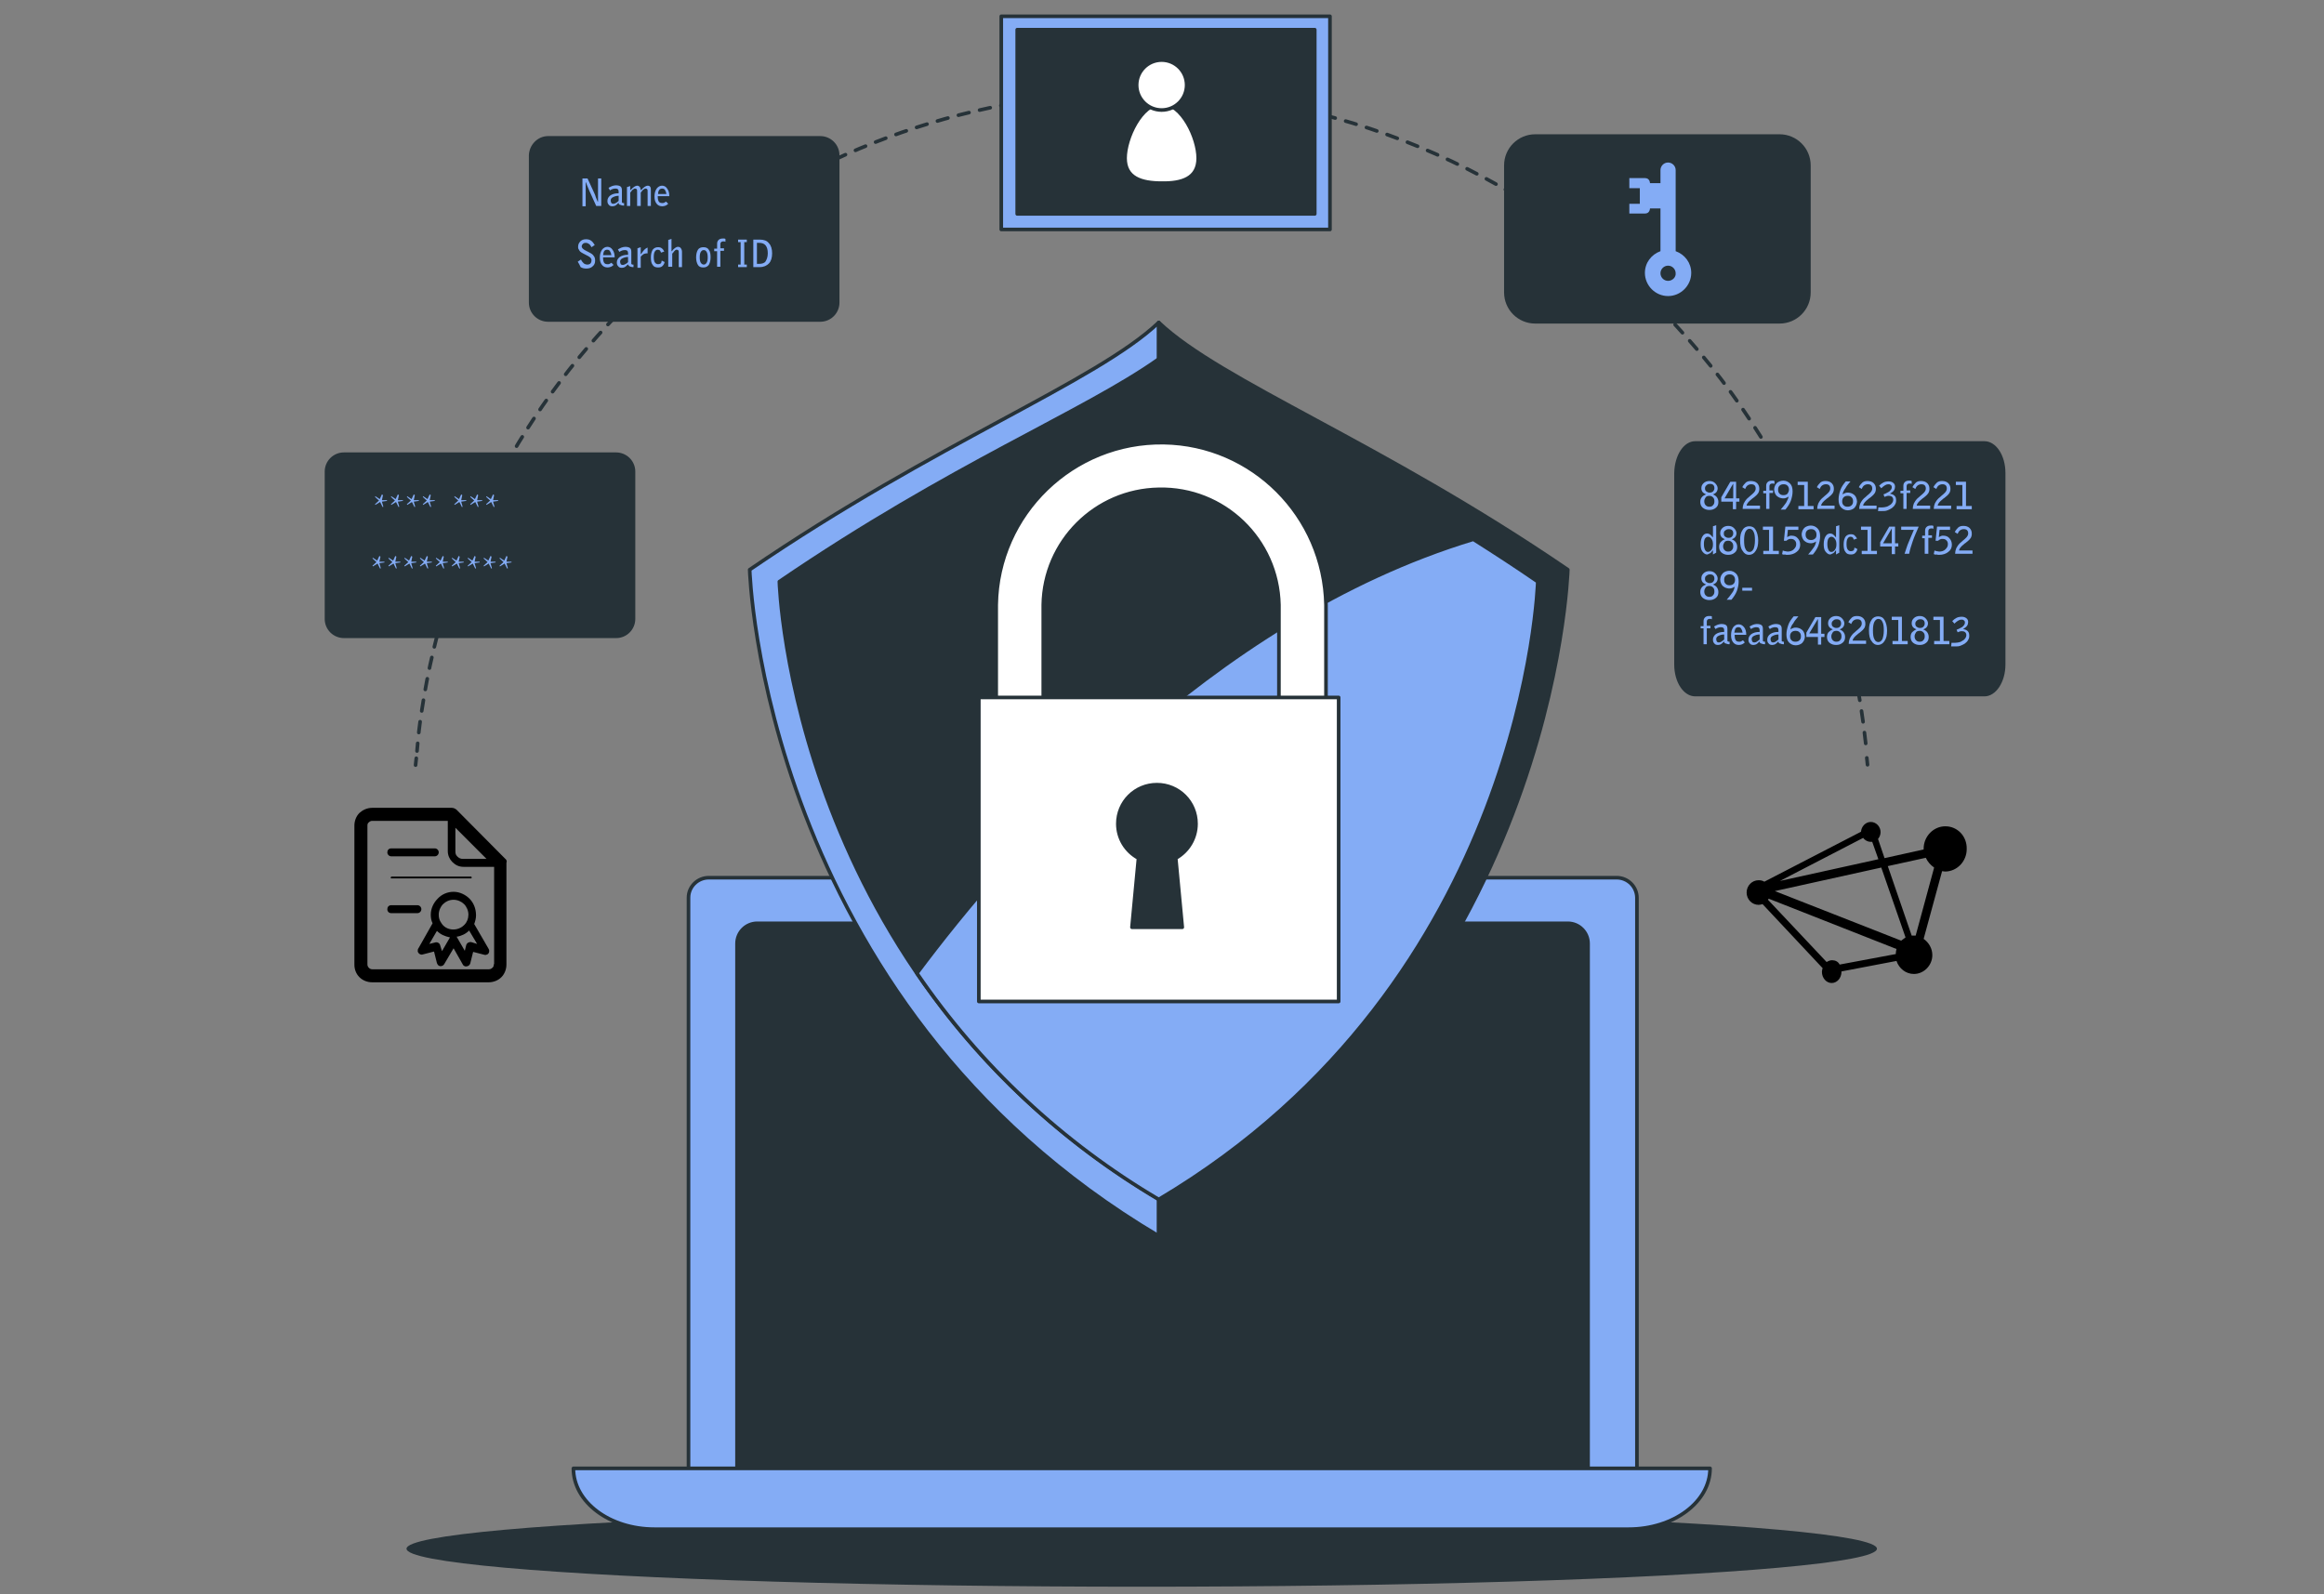 <?xml version="1.0" encoding="utf-8"?>
<!-- Generator: Adobe Illustrator 21.0.0, SVG Export Plug-In . SVG Version: 6.00 Build 0)  -->
<svg version="1.1" id="图层_1" xmlns="http://www.w3.org/2000/svg" xmlns:xlink="http://www.w3.org/1999/xlink" x="0px" y="0px"
	 viewBox="0 0 642 440.5" style="enable-background:new 0 0 642 440.5;" xml:space="preserve">
<rect x="0" y="0" width="642" height="440.5" fill="#808080" stroke="none"/>
<style type="text/css">
	.st0{fill:#263238;}
	.st1{fill:#84ACF5;stroke:#263238;stroke-linecap:round;stroke-linejoin:round;}
	.st2{fill:#263238;stroke:#263238;stroke-linecap:round;stroke-linejoin:round;}
	.st3{fill:#FFFFFF;stroke:#263238;stroke-linecap:round;stroke-linejoin:round;}
	.st4{fill:none;stroke:#263238;stroke-linecap:round;stroke-linejoin:round;}
	.st5{fill:none;stroke:#263238;stroke-linecap:round;stroke-linejoin:round;stroke-dasharray:3.008,3.008;}
	.st6{fill:#263238;stroke:#263238;stroke-width:2;stroke-linecap:round;stroke-linejoin:round;}
	.st7{fill:#84ACF5;}
</style>
<g id="freepik--Shadow--inject-192">
	<ellipse class="st0" cx="315.4" cy="427.9" rx="203.1" ry="10.5"/>
</g>
<g id="freepik--Device--inject-192">
	<path class="st1" d="M195.8,242.5h250.8c3.1,0,5.6,2.5,5.6,5.6c0,0,0,0,0,0v161l0,0h-262l0,0V248
		C190.2,245,192.7,242.5,195.8,242.5C195.8,242.5,195.8,242.5,195.8,242.5z"/>
	<path class="st2" d="M209.2,255.1h223.9c3.1,0,5.6,2.5,5.6,5.6c0,0,0,0,0,0v150.6l0,0H203.6l0,0V260.7
		C203.6,257.6,206.1,255.1,209.2,255.1C209.2,255.1,209.2,255.1,209.2,255.1z"/>
	<path class="st1" d="M449.9,422.5H180.8c-12.4,0-22.4-7.5-22.4-16.8h314C472.4,415,462.3,422.5,449.9,422.5z"/>
</g>
<g id="freepik--Shield--inject-192">
	<path class="st1" d="M320.1,89.1c-17.3,16.4-61.5,33.1-113,68.3c0,0,3.2,119,113,184.1V89.1z"/>
	<path class="st2" d="M320.1,89.1c17.3,16.4,61.5,33.1,113,68.3c0,0-3.2,119-113,184.1V89.1z"/>
	<path class="st2" d="M320.1,99.2c-20.9,14.8-57,28.9-104.8,61.5c0,0,3,110.3,104.8,170.6C421.8,271,424.8,160.7,424.8,160.7
		C377.1,128.1,341.1,114,320.1,99.2z"/>
	<path class="st1" d="M407,149c-72.9,22.1-128.5,86.1-153.7,119.9c17.4,25.5,40.2,46.8,66.8,62.5C421.8,271,424.8,160.7,424.8,160.7
		C418.7,156.5,412.7,152.6,407,149z"/>
	<path class="st3" d="M359.8,210.4h-78.1c-3.6,0-6.5-2.9-6.5-6.5v-36.8c0.4-25.1,21.2-45.2,46.3-44.8c24.5,0.4,44.3,20.2,44.8,44.8
		v36.8C366.2,207.5,363.3,210.4,359.8,210.4z M288.2,197.4h65.1v-30.3c-0.4-18-15.2-32.3-33.2-31.9c-17.5,0.3-31.6,14.4-31.9,31.9
		V197.4z"/>
	<rect x="270.4" y="192.7" class="st3" width="99.4" height="84"/>
	<path class="st2" d="M330.4,227.6c0-6-4.8-10.8-10.8-10.8c-6,0-10.8,4.8-10.8,10.8c0,4,2.2,7.6,5.7,9.5l-1.8,19.1h13.9l-1.8-19.1
		C328.2,235.2,330.4,231.6,330.4,227.6z"/>
</g>
<path class="st4" d="M515.9,211.3l-0.2-1.9"/>
<path class="st5" d="M515.4,205.4C503.7,95,404.7,14.9,294.2,26.5c-91,9.6-164.1,79.5-177.7,169.9c-0.6,3.7-1,7.4-1.3,11.1"/>
<path class="st4" d="M115,209.5l-0.2,1.9"/>
<path class="st2" d="M151.4,38.1h75.2c2.6,0,4.8,2.1,4.8,4.8v40.7c0,2.6-2.1,4.8-4.8,4.8h-75.2c-2.6,0-4.8-2.1-4.8-4.8V42.9
	C146.7,40.3,148.8,38.1,151.4,38.1z"/>
<path class="st2" d="M95,125.5h75.2c2.6,0,4.8,2.1,4.8,4.8v40.7c0,2.6-2.1,4.8-4.8,4.8H95c-2.6,0-4.8-2.1-4.8-4.8v-40.7
	C90.2,127.6,92.4,125.5,95,125.5z"/>
<rect x="276.6" y="4.5" class="st1" width="90.8" height="58.9"/>
<rect x="281" y="8.2" class="st2" width="82.2" height="50.9"/>
<path class="st3" d="M331,43.7c0-5.6-4.5-15.1-10.1-15.1s-10.1,9.6-10.1,15.1s4.5,6.9,10.1,6.9C326.5,50.7,331,49.3,331,43.7z"/>
<circle class="st3" cx="320.9" cy="23.5" r="6.9"/>
<path class="st6" d="M424.1,38.1h67.5c4.2,0,7.6,3.4,7.6,7.6v35.1c0,4.2-3.4,7.6-7.6,7.6h-67.5c-4.2,0-7.6-3.4-7.6-7.6V45.7
	C416.5,41.5,419.9,38.1,424.1,38.1z"/>
<path class="st0" d="M468.3,121.9h79.9c3.2,0,5.8,3.9,5.8,8.8v52.9c0,4.8-2.6,8.8-5.8,8.8h-79.9c-3.2,0-5.8-3.9-5.8-8.8v-52.9
	C462.6,125.8,465.1,121.9,468.3,121.9z"/>
<polyline class="st0" points="462.6,156.9 462.6,179.5 475.2,165 "/>
<path d="M116.4,251.2c0-0.6-0.5-1.1-1.1-1.1h-7.2c-0.7,0-1.1,0.5-1.1,1.1c0,0.7,0.5,1.1,1.1,1.1h7.2
	C115.9,252.3,116.4,251.8,116.4,251.2L116.4,251.2z M129.7,248.3L129.7,248.3c-1.1-1.1-2.7-1.9-4.4-1.9s-3.3,0.7-4.4,1.9
	c-1.1,1.1-1.9,2.7-1.9,4.4c0,0.8,0.1,1.6,0.5,2.4l-3.9,6.9c-0.2,0.2-0.2,0.5-0.2,0.9c0.2,0.6,0.8,1,1.4,0.8l3.1-0.8l0.8,3.2
	c0.1,0.2,0.2,0.5,0.5,0.7c0.5,0.3,1.2,0.1,1.5-0.4l2.6-4.4l2.5,4.4c0.1,0.3,0.4,0.5,0.7,0.6c0.6,0.1,1.2-0.2,1.4-0.8l0.8-3.2
	l3.1,0.8c0.3,0.1,0.6,0,0.8-0.1c0.5-0.2,0.7-1,0.4-1.5l-4-6.9c0.3-0.8,0.5-1.6,0.5-2.4C131.5,251,130.8,249.4,129.7,248.3
	L129.7,248.3z M124.3,259L124.3,259l-2.2,3.8l-0.5-1.6c-0.1-0.6-0.8-1-1.4-0.8l0,0l-1.6,0.4l2.1-3.6l0,0
	C121.7,258.2,122.9,258.7,124.3,259L124.3,259L124.3,259L124.3,259L124.3,259z M121.9,255L121.9,255L121.9,255L121.9,255
	c-0.5-0.7-0.7-1.4-0.7-2.3c0-1.1,0.5-2.2,1.2-2.9c0.7-0.7,1.7-1.2,2.9-1.2c1.1,0,2.2,0.5,2.9,1.2c0.7,0.7,1.2,1.8,1.2,2.9
	s-0.4,2.1-1.1,2.8l-0.1,0.1C126.4,257.4,123.2,257.2,121.9,255L121.9,255z M131.8,260.8L131.8,260.8l-1.6-0.5
	c-0.6-0.1-1.2,0.2-1.4,0.8l-0.4,1.6l-2.2-3.8l-0.1-0.1l0,0l0,0h0.1l0,0c1.3-0.2,2.5-0.8,3.4-1.7l0,0L131.8,260.8L131.8,260.8z
	 M139.5,237.2L139.5,237.2l-13.4-13.5c-0.4-0.3-0.8-0.5-1.3-0.5h-22c-1.4,0-2.6,0.6-3.5,1.4c-0.9,0.9-1.4,2.2-1.4,3.5v38.4
	c0,1.4,0.5,2.6,1.4,3.5l0,0l0,0c0.9,0.9,2.2,1.4,3.5,1.4H135c1.3,0,2.6-0.5,3.5-1.4l0,0l0,0c0.9-0.9,1.4-2.2,1.4-3.5v-28.1
	C140.1,237.9,139.9,237.5,139.5,237.2L139.5,237.2z M125.8,228.7L125.8,228.7l8.6,8.6h-6.6c-0.5,0-1-0.2-1.4-0.6l-0.1-0.1
	c-0.4-0.4-0.5-0.8-0.5-1.4V228.7L125.8,228.7z M136.4,266.5L136.4,266.5c0,0.4-0.1,0.7-0.4,0.9c-0.2,0.2-0.5,0.4-0.9,0.4h-32.3
	c-0.4,0-0.7-0.2-0.9-0.4c-0.2-0.2-0.4-0.5-0.4-0.9l0-38.4c0-0.4,0.1-0.7,0.4-0.9c0.2-0.2,0.5-0.4,0.9-0.4h20.9v8.4
	c0,1.1,0.5,2.2,1.2,2.9l0.1,0.1c0.8,0.8,1.8,1.3,3,1.3h8.5l0,26.9H136.4z M108.1,242.2L108.1,242.2L108.1,242.2L108.1,242.2
	L108.1,242.2L108.1,242.2L108.1,242.2L108.1,242.2L108.1,242.2L108.1,242.2L108.1,242.2L108.1,242.2L108.1,242.2L108.1,242.2
	L108.1,242.2L108.1,242.2L108.1,242.2L108.1,242.2L108.1,242.2L108.1,242.2L108.1,242.2L108.1,242.2L108.1,242.2L108.1,242.2
	L108.1,242.2L108.1,242.2L108.1,242.2L108.1,242.2L108.1,242.2L108.1,242.2L108.1,242.2l-0.1,0.1l0,0l0,0l0,0l0,0l0,0l0,0l0,0l0,0
	l0,0l0,0l0,0l0,0l0,0l0,0v0.1l0,0l0,0l0,0h-0.1l0,0l0,0l0,0l0,0v0.1l0,0l0,0l0,0l0,0l0,0l0,0l0,0l0,0l0,0l0,0l0,0l0,0l0,0l0,0l0,0
	l0,0l0,0l0,0v0.1l0,0l0,0l0,0l0,0l0,0l0,0l0,0l0,0l0,0l0,0l0,0l0,0l0,0l0,0l0,0l0,0l0,0l0,0l0,0l0,0l0,0l0,0h0.1l0,0l0,0l0,0l0,0
	l0,0l0,0l0,0l0,0l0,0l0,0l0,0l0,0l0,0l0,0l0,0l0,0l0,0h0.1l0,0l0,0l0,0l0,0l0,0v0.1l0,0l0,0l0,0l0,0l0,0l0,0l0,0l0,0l0,0l0,0l0,0
	l0,0l0,0l0,0l0,0l0,0l0,0l0,0l0,0l0,0l0,0l0,0h0.1h0.1l0,0h21.6l0,0l0,0l0,0l0,0l0,0l0,0l0,0h0.1l0,0l0,0l0,0l0,0l0,0l0,0h0.1l0,0
	l0,0l0,0l0,0l0,0h0.1l0,0l0,0l0,0l0,0v-0.1l0,0l0,0l0,0l0,0l0,0l0,0l0,0l0,0l0,0l0,0l0,0h0.1l0,0l0,0l0,0l0,0l0,0l0,0l0,0l0,0l0,0
	l0,0l0,0l0,0l0,0l0,0l0,0l0,0l0,0l0,0l0,0l0,0l0,0l0,0l0,0l0,0l0,0l0,0l0,0l0,0l0,0l0,0l0,0l0,0l0,0v-0.1l0,0l0,0l0,0l0,0l0,0l0,0
	l0,0l0,0l0,0l0,0l0,0l0,0l0,0l0,0l0,0l0,0l0,0l0,0v-0.1l0,0l0,0l0,0l0,0l0,0l0,0l0,0l0,0v-0.1l0,0l0,0l0,0l0,0l0,0l0,0l0,0h-0.1l0,0
	l0,0l0,0l0,0l0,0l0,0l0,0l0,0l0,0l0,0v-0.1l0,0l0,0l0,0l0,0l0,0h-0.1l0,0l0,0l0,0l0,0h-0.1l0,0l0,0l0,0l0,0l0,0l0,0h-0.1l0,0l0,0
	l0,0l0,0l0,0l0,0l0,0l0,0H108.1L108.1,242.2L108.1,242.2z M108.1,236.6L108.1,236.6h12c0.6,0,1.1-0.5,1.1-1.1c0-0.6-0.5-1.1-1.1-1.1
	h-12c-0.7,0-1.1,0.5-1.1,1.1C107,236.1,107.5,236.6,108.1,236.6L108.1,236.6z"/>
<path d="M537.4,228.3c-3.3,0-6,2.8-6,6.2v0.2l-10.8,2.4l-1.8-5.3c0.4-0.5,0.7-1.1,0.7-1.9c0-1.5-1.2-2.8-2.7-2.8
	c-1.4,0-2.6,1.2-2.7,2.7l-26.7,13.8c-0.5-0.3-1-0.4-1.6-0.4c-1.8,0-3.3,1.5-3.3,3.4c0,1.9,1.5,3.4,3.3,3.4c0.4,0,0.8-0.1,1.1-0.2
	l16.6,17.7c-0.1,0.3-0.2,0.7-0.2,1c0,1.7,1.2,3.1,2.7,3.1c1.5,0,2.7-1.4,2.7-3.1v-0.1l15.2-2.9c0.7,2.1,2.6,3.6,4.8,3.6
	c2.8,0,5.1-2.4,5.1-5.2c0-1.9-1-3.5-2.4-4.5l5.1-18.7c0.3,0,0.6,0.1,0.8,0.1c3.3,0,6-2.8,6-6.2C543.4,231,540.7,228.3,537.4,228.3
	L537.4,228.3z M525.2,259.9l-34.9-13.7l29.4-6.5l6.7,19.3C526,259.3,525.6,259.6,525.2,259.9L525.2,259.9z M491.7,243.4l23-11.9
	c0.5,0.7,1.3,1.1,2.1,1.1c0.1,0,0.3,0,0.4,0l1.7,4.8C518.9,237.4,491.7,243.4,491.7,243.4z M506.1,265.3c-0.5,0-1,0.2-1.5,0.5
	l-16.2-17.2c0.1-0.1,0.1-0.2,0.2-0.3l35.3,13.9c-0.1,0.5-0.2,0.9-0.2,1.4l-15.5,2.9C507.8,265.7,507,265.3,506.1,265.3L506.1,265.3z
	 M529.2,258.5c-0.1,0-0.3,0-0.4,0c-0.2,0-0.4,0-0.7,0l-6.6-19.2L532,237c0.5,1.1,1.3,2,2.3,2.7L529.2,258.5L529.2,258.5z"/>
<path class="st7" d="M450.1,56.2v2.8h4.3c1.4,0,1.4-1.4,1.4-1.4h2.9v11.8c-2.5,0.9-4.3,3.2-4.3,6c0,3.5,2.9,6.4,6.4,6.4
	c3.5,0,6.4-2.9,6.4-6.4c0-2.8-1.8-5.1-4.3-6V47c0-1.2-1-2.1-2.1-2.1c-1.2,0-2.1,1-2.1,2.1v3.6h-2.9c0,0,0-1.4-1.4-1.4h-4.3V52h2.9
	v4.3H450.1z M460.8,77.6c-1.2,0-2.1-1-2.1-2.1c0-1.2,1-2.1,2.1-2.1c1.2,0,2.1,1,2.1,2.1C463,76.6,462,77.6,460.8,77.6"/>
<g>
	<path class="st7" d="M471.3,136.6c-0.4-0.2-0.8-0.4-1-0.7c-0.2-0.3-0.3-0.6-0.3-1c0-0.6,0.2-1,0.6-1.4c0.4-0.4,1-0.6,1.6-0.6
		c0.7,0,1.2,0.2,1.6,0.6c0.4,0.4,0.7,0.9,0.7,1.4c0,0.4-0.1,0.7-0.3,1c-0.2,0.3-0.5,0.5-1,0.7c0.5,0.2,0.9,0.5,1.1,0.8
		c0.2,0.3,0.4,0.7,0.4,1.3c0,0.7-0.2,1.2-0.7,1.6c-0.5,0.4-1,0.6-1.8,0.6c-0.7,0-1.3-0.2-1.8-0.6s-0.7-1-0.7-1.6
		c0-0.5,0.1-0.9,0.4-1.3C470.4,137,470.8,136.8,471.3,136.6z M470.8,138.5c0,0.4,0.1,0.8,0.4,1.1c0.3,0.3,0.6,0.4,1,0.4
		c0.4,0,0.8-0.1,1-0.4c0.3-0.3,0.4-0.6,0.4-1.1c0-0.5-0.1-0.8-0.4-1.1c-0.3-0.3-0.6-0.4-1-0.4c-0.4,0-0.8,0.1-1,0.4
		S470.8,138,470.8,138.5z M471,134.9c0,0.4,0.1,0.7,0.4,0.9s0.5,0.3,0.9,0.3c0.4,0,0.7-0.1,0.9-0.3c0.2-0.2,0.4-0.5,0.4-0.9
		c0-0.4-0.1-0.7-0.3-0.9c-0.2-0.2-0.5-0.3-0.9-0.3c-0.4,0-0.7,0.1-0.9,0.3C471.1,134.3,471,134.6,471,134.9z"/>
	<path class="st7" d="M478.7,140.7v-2.1h-3.2v-1.2l2.5-4.3h1.6v4.6h0.9v0.9h-0.9v2.1H478.7z M476.4,137.7h2.4v-4.1L476.4,137.7z"/>
	<path class="st7" d="M481.4,140.7v-0.1c0-0.5,0.1-1,0.3-1.5c0.2-0.4,0.5-0.9,1-1.4c0.1-0.1,0.4-0.3,0.8-0.7c0.4-0.3,0.7-0.6,1-0.9
		c0.2-0.2,0.3-0.4,0.4-0.6c0.1-0.2,0.1-0.4,0.1-0.6c0-0.3-0.1-0.6-0.3-0.8c-0.2-0.2-0.5-0.3-0.9-0.3c-0.4,0-0.7,0.1-1,0.3
		c-0.3,0.2-0.5,0.5-0.7,1l-0.8-0.5c0.3-0.6,0.7-1,1-1.3c0.4-0.3,0.8-0.4,1.4-0.4c0.7,0,1.3,0.2,1.7,0.6c0.4,0.4,0.6,0.9,0.6,1.5
		c0,0.3,0,0.5-0.1,0.8s-0.2,0.5-0.4,0.7c-0.2,0.3-0.6,0.6-1.2,1.1c-0.2,0.1-0.3,0.2-0.4,0.3l0,0c-0.9,0.7-1.4,1.3-1.4,1.8h3.7v0.9
		H481.4z"/>
	<path class="st7" d="M487.9,140.7v-4.4h-0.8v-0.7h0.8v-1.3c0-0.5,0.1-0.8,0.4-1.1c0.3-0.3,0.7-0.4,1.2-0.4c0.1,0,0.3,0,0.4,0
		c0.1,0,0.2,0.1,0.3,0.1v0.8c-0.1,0-0.2-0.1-0.3-0.1s-0.2,0-0.4,0c-0.2,0-0.4,0.1-0.5,0.2s-0.2,0.3-0.2,0.5v1.2h1v0.7h-1v4.4H487.9z
		"/>
	<path class="st7" d="M494.1,137.2c-0.3,0.2-0.5,0.3-0.8,0.4c-0.3,0.1-0.5,0.1-0.8,0.1c-0.3,0-0.6-0.1-0.9-0.2
		c-0.3-0.1-0.5-0.3-0.8-0.5c-0.2-0.2-0.4-0.5-0.5-0.8c-0.1-0.3-0.2-0.6-0.2-1c0-0.3,0.1-0.6,0.2-0.9c0.1-0.3,0.3-0.5,0.5-0.8
		c0.2-0.2,0.5-0.4,0.8-0.5c0.3-0.1,0.6-0.2,1-0.2c0.8,0,1.4,0.3,1.9,0.8c0.5,0.5,0.7,1.2,0.7,2.2c0,0.9-0.2,1.7-0.5,2.6
		c-0.3,0.8-0.9,1.7-1.5,2.4h-1.3c0.6-0.7,1.1-1.3,1.5-1.9C493.7,138.3,494,137.8,494.1,137.2z M494.2,135.3c0-0.4-0.1-0.8-0.4-1.1
		c-0.3-0.3-0.6-0.4-1.1-0.4c-0.4,0-0.8,0.1-1.1,0.4s-0.4,0.6-0.4,1.1c0,0.5,0.1,0.8,0.4,1.1s0.6,0.4,1.1,0.4c0.4,0,0.8-0.1,1.1-0.4
		C494,136.1,494.2,135.7,494.2,135.3z"/>
	<path class="st7" d="M496.8,140.7v-0.9h1.6V134h-1.8v-0.9h2.8v6.7h1.6v0.9H496.8z"/>
	<path class="st7" d="M502,140.7v-0.1c0-0.5,0.1-1,0.3-1.5c0.2-0.4,0.5-0.9,1-1.4c0.1-0.1,0.4-0.3,0.8-0.7c0.4-0.3,0.7-0.6,1-0.9
		c0.2-0.2,0.3-0.4,0.4-0.6c0.1-0.2,0.1-0.4,0.1-0.6c0-0.3-0.1-0.6-0.3-0.8c-0.2-0.2-0.5-0.3-0.9-0.3c-0.4,0-0.7,0.1-1,0.3
		c-0.3,0.2-0.5,0.5-0.7,1l-0.8-0.5c0.3-0.6,0.7-1,1-1.3c0.4-0.3,0.8-0.4,1.4-0.4c0.7,0,1.3,0.2,1.7,0.6c0.4,0.4,0.6,0.9,0.6,1.5
		c0,0.3,0,0.5-0.1,0.8s-0.2,0.5-0.4,0.7c-0.2,0.3-0.6,0.6-1.2,1.1c-0.2,0.1-0.3,0.2-0.4,0.3l0,0c-0.9,0.7-1.4,1.3-1.4,1.8h3.7v0.9
		H502z"/>
	<path class="st7" d="M509,136.6c0.3-0.2,0.5-0.3,0.8-0.4c0.2-0.1,0.5-0.1,0.8-0.1c0.3,0,0.6,0.1,0.9,0.2s0.5,0.3,0.8,0.5
		c0.2,0.2,0.4,0.5,0.5,0.8s0.2,0.6,0.2,1c0,0.3-0.1,0.6-0.2,0.9s-0.3,0.5-0.5,0.8c-0.2,0.2-0.5,0.4-0.8,0.5s-0.6,0.2-1,0.2
		c-0.8,0-1.4-0.3-1.9-0.8c-0.5-0.5-0.7-1.3-0.7-2.2c0-0.9,0.2-1.7,0.5-2.6s0.9-1.7,1.5-2.4h1.3c-0.6,0.7-1.1,1.3-1.4,1.9
		C509.4,135.4,509.1,136,509,136.6z M508.9,138.5c0,0.5,0.1,0.8,0.4,1.1c0.3,0.3,0.6,0.4,1.1,0.4c0.4,0,0.8-0.1,1.1-0.4
		c0.3-0.3,0.4-0.6,0.4-1.1c0-0.5-0.1-0.8-0.4-1.1c-0.3-0.3-0.6-0.4-1.1-0.4c-0.4,0-0.8,0.1-1.1,0.4
		C509.1,137.6,508.9,138,508.9,138.5z"/>
	<path class="st7" d="M513.6,140.7v-0.1c0-0.5,0.1-1,0.3-1.5c0.2-0.4,0.5-0.9,1-1.4c0.1-0.1,0.4-0.3,0.8-0.7c0.4-0.3,0.7-0.6,1-0.9
		c0.2-0.2,0.3-0.4,0.4-0.6c0.1-0.2,0.1-0.4,0.1-0.6c0-0.3-0.1-0.6-0.3-0.8c-0.2-0.2-0.5-0.3-0.9-0.3c-0.4,0-0.7,0.1-1,0.3
		c-0.3,0.2-0.5,0.5-0.7,1l-0.8-0.5c0.3-0.6,0.7-1,1-1.3c0.4-0.3,0.8-0.4,1.4-0.4c0.7,0,1.3,0.2,1.7,0.6c0.4,0.4,0.6,0.9,0.6,1.5
		c0,0.3,0,0.5-0.1,0.8s-0.2,0.5-0.4,0.7c-0.2,0.3-0.6,0.6-1.2,1.1c-0.2,0.1-0.3,0.2-0.4,0.3l0,0c-0.9,0.7-1.4,1.3-1.4,1.8h3.7v0.9
		H513.6z"/>
	<path class="st7" d="M518.9,140.2l1,0c0.5,0,0.9-0.1,1.3-0.2c0.4-0.1,0.7-0.4,1.1-0.6c0.2-0.2,0.4-0.4,0.5-0.6
		c0.1-0.2,0.2-0.4,0.2-0.7c0-0.3-0.1-0.6-0.3-0.8c-0.2-0.2-0.5-0.3-0.8-0.3c-0.1,0-0.3,0-0.4,0c-0.1,0-0.3,0.1-0.4,0.1l-0.5,0.2
		l-0.3-0.7l0.7-0.3c0.6-0.3,1-0.5,1.2-0.8c0.3-0.3,0.4-0.6,0.4-0.9c0-0.3-0.1-0.5-0.3-0.6c-0.2-0.2-0.4-0.2-0.7-0.2
		c-0.3,0-0.6,0.1-0.9,0.3c-0.3,0.2-0.6,0.4-1,0.8l-0.6-0.7c0.4-0.4,0.8-0.7,1.2-0.9c0.4-0.2,0.9-0.3,1.3-0.3c0.6,0,1,0.1,1.4,0.4
		s0.5,0.7,0.5,1.1c0,0.3-0.1,0.7-0.3,1s-0.6,0.6-1.1,0.9c0.6,0.1,1,0.3,1.3,0.6c0.3,0.3,0.4,0.7,0.4,1.3c0,0.4-0.1,0.8-0.3,1.1
		c-0.2,0.4-0.5,0.7-0.9,1c-0.3,0.2-0.7,0.4-1.2,0.6c-0.5,0.2-0.9,0.2-1.4,0.2l-1.2,0L518.9,140.2z"/>
	<path class="st7" d="M525.8,140.7v-4.4h-0.8v-0.7h0.8v-1.3c0-0.5,0.1-0.8,0.4-1.1c0.3-0.3,0.7-0.4,1.2-0.4c0.1,0,0.3,0,0.4,0
		c0.1,0,0.2,0.1,0.3,0.1v0.8c-0.1,0-0.2-0.1-0.3-0.1s-0.2,0-0.4,0c-0.2,0-0.4,0.1-0.5,0.2s-0.2,0.3-0.2,0.5v1.2h1v0.7h-1v4.4H525.8z
		"/>
	<path class="st7" d="M528.4,140.7v-0.1c0-0.5,0.1-1,0.3-1.5c0.2-0.4,0.5-0.9,1-1.4c0.1-0.1,0.4-0.3,0.8-0.7c0.4-0.3,0.7-0.6,1-0.9
		c0.2-0.2,0.3-0.4,0.4-0.6c0.1-0.2,0.1-0.4,0.1-0.6c0-0.3-0.1-0.6-0.3-0.8c-0.2-0.2-0.5-0.3-0.9-0.3c-0.4,0-0.7,0.1-1,0.3
		c-0.3,0.2-0.5,0.5-0.7,1l-0.8-0.5c0.3-0.6,0.7-1,1-1.3c0.4-0.3,0.8-0.4,1.4-0.4c0.7,0,1.3,0.2,1.7,0.6c0.4,0.4,0.6,0.9,0.6,1.5
		c0,0.3,0,0.5-0.1,0.8s-0.2,0.5-0.4,0.7c-0.2,0.3-0.6,0.6-1.2,1.1c-0.2,0.1-0.3,0.2-0.4,0.3l0,0c-0.9,0.7-1.4,1.3-1.4,1.8h3.7v0.9
		H528.4z"/>
	<path class="st7" d="M534.2,140.7v-0.1c0-0.5,0.1-1,0.3-1.5c0.2-0.4,0.5-0.9,1-1.4c0.1-0.1,0.4-0.3,0.8-0.7c0.4-0.3,0.7-0.6,1-0.9
		c0.2-0.2,0.3-0.4,0.4-0.6c0.1-0.2,0.1-0.4,0.1-0.6c0-0.3-0.1-0.6-0.3-0.8c-0.2-0.2-0.5-0.3-0.9-0.3c-0.4,0-0.7,0.1-1,0.3
		c-0.3,0.2-0.5,0.5-0.7,1l-0.8-0.5c0.3-0.6,0.7-1,1-1.3c0.4-0.3,0.8-0.4,1.4-0.4c0.7,0,1.3,0.2,1.7,0.6c0.4,0.4,0.6,0.9,0.6,1.5
		c0,0.3,0,0.5-0.1,0.8s-0.2,0.5-0.4,0.7c-0.2,0.3-0.6,0.6-1.2,1.1c-0.2,0.1-0.3,0.2-0.4,0.3l0,0c-0.9,0.7-1.4,1.3-1.4,1.8h3.7v0.9
		H534.2z"/>
	<path class="st7" d="M540.5,140.7v-0.9h1.6V134h-1.8v-0.9h2.8v6.7h1.6v0.9H540.5z"/>
	<path class="st7" d="M473.2,153.2v-1.1h-0.1c-0.3,0.4-0.5,0.7-0.8,0.8s-0.5,0.3-0.7,0.3c-0.5,0-0.9-0.3-1.3-0.8s-0.5-1.2-0.5-2.1
		c0-0.9,0.2-1.6,0.5-2.1s0.7-0.8,1.3-0.8c0.3,0,0.5,0.1,0.7,0.2s0.5,0.4,0.8,0.8h0.1v-3l0.9-0.3v7.6L473.2,153.2z M471.8,152.5
		c0.4,0,0.7-0.2,1-0.6c0.3-0.4,0.4-0.9,0.4-1.5c0-0.6-0.1-1.1-0.4-1.5c-0.3-0.4-0.6-0.6-1-0.6c-0.3,0-0.6,0.2-0.8,0.5
		s-0.3,0.9-0.3,1.5c0,0.7,0.1,1.2,0.3,1.6C471.2,152.3,471.5,152.5,471.8,152.5z"/>
	<path class="st7" d="M476.5,149c-0.4-0.2-0.8-0.4-1-0.7c-0.2-0.3-0.3-0.6-0.3-1c0-0.6,0.2-1,0.6-1.4c0.4-0.4,1-0.6,1.6-0.6
		c0.7,0,1.2,0.2,1.6,0.6c0.4,0.4,0.7,0.9,0.7,1.4c0,0.4-0.1,0.7-0.3,1c-0.2,0.3-0.5,0.5-1,0.7c0.5,0.2,0.9,0.5,1.1,0.8
		c0.2,0.3,0.4,0.7,0.4,1.3c0,0.7-0.2,1.2-0.7,1.6c-0.5,0.4-1,0.6-1.8,0.6c-0.7,0-1.3-0.2-1.8-0.6s-0.7-1-0.7-1.6
		c0-0.5,0.1-0.9,0.4-1.3C475.6,149.5,475.9,149.2,476.5,149z M476,150.9c0,0.4,0.1,0.8,0.4,1.1c0.3,0.3,0.6,0.4,1,0.4
		c0.4,0,0.8-0.1,1-0.4c0.3-0.3,0.4-0.6,0.4-1.1c0-0.5-0.1-0.8-0.4-1.1c-0.3-0.3-0.6-0.4-1-0.4c-0.4,0-0.8,0.1-1,0.4
		S476,150.5,476,150.9z M476.2,147.4c0,0.4,0.1,0.7,0.4,0.9s0.5,0.3,0.9,0.3c0.4,0,0.7-0.1,0.9-0.3c0.2-0.2,0.4-0.5,0.4-0.9
		c0-0.4-0.1-0.7-0.3-0.9c-0.2-0.2-0.5-0.3-0.9-0.3c-0.4,0-0.7,0.1-0.9,0.3C476.3,146.7,476.2,147,476.2,147.4z"/>
	<path class="st7" d="M480.7,149.3c0-1.3,0.2-2.2,0.7-2.9c0.4-0.7,1.1-1,1.8-1c0.8,0,1.4,0.3,1.8,1c0.4,0.7,0.7,1.7,0.7,2.9
		c0,1.3-0.2,2.2-0.7,2.9c-0.4,0.7-1.1,1.1-1.8,1.1c-0.8,0-1.4-0.4-1.8-1.1C480.9,151.6,480.7,150.6,480.7,149.3z M481.8,149.3
		c0,1.1,0.1,1.9,0.4,2.4c0.2,0.5,0.6,0.8,1.1,0.8c0.5,0,0.8-0.3,1.1-0.8c0.2-0.5,0.4-1.3,0.4-2.4c0-1.1-0.1-1.9-0.4-2.4
		c-0.2-0.5-0.6-0.8-1.1-0.8c-0.5,0-0.8,0.3-1.1,0.8C481.9,147.5,481.8,148.3,481.8,149.3z"/>
	<path class="st7" d="M487.1,153.1v-0.9h1.6v-5.8H487v-0.9h2.8v6.7h1.6v0.9H487.1z"/>
	<path class="st7" d="M492.3,153.1l0.2-1c0.3,0.1,0.5,0.2,0.7,0.2c0.2,0,0.4,0.1,0.6,0.1c0.7,0,1.3-0.2,1.7-0.6s0.7-0.8,0.7-1.4
		c0-0.5-0.1-0.8-0.4-1.1c-0.3-0.3-0.6-0.4-1.1-0.4c-0.2,0-0.4,0-0.6,0.1s-0.4,0.2-0.6,0.4h-0.7l0.4-3.9h3.6v0.9h-2.9l-0.2,2
		c0.2-0.1,0.4-0.2,0.6-0.3c0.2-0.1,0.4-0.1,0.6-0.1c0.7,0,1.3,0.2,1.7,0.7c0.4,0.4,0.7,1,0.7,1.8c0,0.8-0.3,1.5-1,2
		c-0.6,0.5-1.5,0.8-2.5,0.8c-0.3,0-0.5,0-0.7-0.1C492.7,153.3,492.5,153.2,492.3,153.1z"/>
	<path class="st7" d="M501.7,149.6c-0.3,0.2-0.5,0.3-0.8,0.4c-0.3,0.1-0.5,0.1-0.8,0.1c-0.3,0-0.6-0.1-0.9-0.2
		c-0.3-0.1-0.5-0.3-0.8-0.5c-0.2-0.2-0.4-0.5-0.5-0.8c-0.1-0.3-0.2-0.6-0.2-1c0-0.3,0.1-0.6,0.2-0.9c0.1-0.3,0.3-0.5,0.5-0.8
		c0.2-0.2,0.5-0.4,0.8-0.5c0.3-0.1,0.6-0.2,1-0.2c0.8,0,1.4,0.3,1.9,0.8c0.5,0.5,0.7,1.2,0.7,2.2c0,0.9-0.2,1.7-0.5,2.6
		c-0.3,0.8-0.9,1.7-1.5,2.4h-1.3c0.6-0.7,1.1-1.3,1.5-1.9C501.4,150.8,501.6,150.2,501.7,149.6z M501.8,147.7c0-0.4-0.1-0.8-0.4-1.1
		c-0.3-0.3-0.6-0.4-1.1-0.4c-0.4,0-0.8,0.1-1.1,0.4s-0.4,0.6-0.4,1.1c0,0.5,0.1,0.8,0.4,1.1s0.6,0.4,1.1,0.4c0.4,0,0.8-0.1,1.1-0.4
		C501.7,148.6,501.8,148.2,501.8,147.7z"/>
	<path class="st7" d="M507.2,153.2v-1.1h-0.1c-0.3,0.4-0.5,0.7-0.8,0.8s-0.5,0.3-0.7,0.3c-0.5,0-0.9-0.3-1.3-0.8s-0.5-1.2-0.5-2.1
		c0-0.9,0.2-1.6,0.5-2.1s0.7-0.8,1.3-0.8c0.3,0,0.5,0.1,0.7,0.2s0.5,0.4,0.8,0.8h0.1v-3l0.9-0.3v7.6L507.2,153.2z M505.9,152.5
		c0.4,0,0.7-0.2,1-0.6c0.3-0.4,0.4-0.9,0.4-1.5c0-0.6-0.1-1.1-0.4-1.5c-0.3-0.4-0.6-0.6-1-0.6c-0.3,0-0.6,0.2-0.8,0.5
		s-0.3,0.9-0.3,1.5c0,0.7,0.1,1.2,0.3,1.6C505.3,152.3,505.5,152.5,505.9,152.5z"/>
	<path class="st7" d="M512.1,149.1c-0.1-0.3-0.2-0.5-0.3-0.6s-0.3-0.2-0.6-0.2c-0.4,0-0.6,0.2-0.8,0.5c-0.2,0.3-0.3,0.8-0.3,1.5
		c0,0.7,0.1,1.2,0.3,1.5c0.2,0.3,0.5,0.5,0.9,0.5c0.3,0,0.5-0.1,0.7-0.2s0.2-0.4,0.3-0.8l0.8,0.4c-0.1,0.5-0.3,0.8-0.6,1.1
		s-0.7,0.4-1.2,0.4c-0.7,0-1.2-0.2-1.5-0.7c-0.4-0.5-0.5-1.2-0.5-2.1c0-0.9,0.2-1.6,0.5-2.1c0.4-0.5,0.9-0.7,1.5-0.7
		c0.4,0,0.8,0.1,1,0.3s0.5,0.5,0.7,0.9L512.1,149.1z"/>
	<path class="st7" d="M514.3,153.1v-0.9h1.6v-5.8h-1.8v-0.9h2.8v6.7h1.6v0.9H514.3z"/>
	<path class="st7" d="M522.6,153.1V151h-3.2v-1.2l2.5-4.3h1.6v4.6h0.9v0.9h-0.9v2.1H522.6z M520.2,150.1h2.4v-4.1L520.2,150.1z"/>
	<path class="st7" d="M526.1,153.1c0.4-1.1,0.7-2.3,1.2-3.4s0.9-2.2,1.4-3.3h-3.5v-0.9h4.8v0.1c-0.6,1.4-1.2,2.7-1.6,3.9
		c-0.4,1.2-0.8,2.4-1,3.5H526.1z"/>
	<path class="st7" d="M531.7,153.1v-4.4H531v-0.7h0.8v-1.3c0-0.5,0.1-0.8,0.4-1.1c0.3-0.3,0.7-0.4,1.2-0.4c0.1,0,0.3,0,0.4,0
		c0.1,0,0.2,0.1,0.3,0.1v0.8c-0.1,0-0.2-0.1-0.3-0.1s-0.2,0-0.4,0c-0.2,0-0.4,0.1-0.5,0.2s-0.2,0.3-0.2,0.5v1.2h1v0.7h-1v4.4H531.7z
		"/>
	<path class="st7" d="M534.2,153.1l0.2-1c0.3,0.1,0.5,0.2,0.7,0.2c0.2,0,0.4,0.1,0.6,0.1c0.7,0,1.3-0.2,1.7-0.6s0.7-0.8,0.7-1.4
		c0-0.5-0.1-0.8-0.4-1.1c-0.3-0.3-0.6-0.4-1.1-0.4c-0.2,0-0.4,0-0.6,0.1s-0.4,0.2-0.6,0.4h-0.7l0.4-3.9h3.6v0.9h-2.9l-0.2,2
		c0.2-0.1,0.4-0.2,0.6-0.3c0.2-0.1,0.4-0.1,0.6-0.1c0.7,0,1.3,0.2,1.7,0.7c0.4,0.4,0.7,1,0.7,1.8c0,0.8-0.3,1.5-1,2
		c-0.6,0.5-1.5,0.8-2.5,0.8c-0.3,0-0.5,0-0.7-0.1C534.7,153.3,534.5,153.2,534.2,153.1z"/>
	<path class="st7" d="M540.1,153.1V153c0-0.5,0.1-1,0.3-1.5c0.2-0.4,0.5-0.9,1-1.4c0.1-0.1,0.4-0.3,0.8-0.7c0.4-0.3,0.7-0.6,1-0.9
		c0.2-0.2,0.3-0.4,0.4-0.6c0.1-0.2,0.1-0.4,0.1-0.6c0-0.3-0.1-0.6-0.3-0.8c-0.2-0.2-0.5-0.3-0.9-0.3c-0.4,0-0.7,0.1-1,0.3
		c-0.3,0.2-0.5,0.5-0.7,1l-0.8-0.5c0.3-0.6,0.7-1,1-1.3c0.4-0.3,0.8-0.4,1.4-0.4c0.7,0,1.3,0.2,1.7,0.6c0.4,0.4,0.6,0.9,0.6,1.5
		c0,0.3,0,0.5-0.1,0.8s-0.2,0.5-0.4,0.7c-0.2,0.3-0.6,0.6-1.2,1.1c-0.2,0.1-0.3,0.2-0.4,0.3l0,0c-0.9,0.7-1.4,1.3-1.4,1.8h3.7v0.9
		H540.1z"/>
	<path class="st7" d="M471.3,161.5c-0.4-0.2-0.8-0.4-1-0.7c-0.2-0.3-0.3-0.6-0.3-1c0-0.6,0.2-1,0.6-1.4c0.4-0.4,1-0.6,1.6-0.6
		c0.7,0,1.2,0.2,1.6,0.6c0.4,0.4,0.7,0.9,0.7,1.4c0,0.4-0.1,0.7-0.3,1c-0.2,0.3-0.5,0.5-1,0.7c0.5,0.2,0.9,0.5,1.1,0.8
		c0.2,0.3,0.4,0.7,0.4,1.3c0,0.7-0.2,1.2-0.7,1.6c-0.5,0.4-1,0.6-1.8,0.6c-0.7,0-1.3-0.2-1.8-0.6s-0.7-1-0.7-1.6
		c0-0.5,0.1-0.9,0.4-1.3C470.4,161.9,470.8,161.7,471.3,161.5z M470.8,163.4c0,0.4,0.1,0.8,0.4,1.1c0.3,0.3,0.6,0.4,1,0.4
		c0.4,0,0.8-0.1,1-0.4c0.3-0.3,0.4-0.6,0.4-1.1c0-0.5-0.1-0.8-0.4-1.1c-0.3-0.3-0.6-0.4-1-0.4c-0.4,0-0.8,0.1-1,0.4
		S470.8,162.9,470.8,163.4z M471,159.9c0,0.4,0.1,0.7,0.4,0.9s0.5,0.3,0.9,0.3c0.4,0,0.7-0.1,0.9-0.3c0.2-0.2,0.4-0.5,0.4-0.9
		c0-0.4-0.1-0.7-0.3-0.9c-0.2-0.2-0.5-0.3-0.9-0.3c-0.4,0-0.7,0.1-0.9,0.3C471.1,159.2,471,159.5,471,159.9z"/>
	<path class="st7" d="M479.2,162.1c-0.3,0.2-0.5,0.3-0.8,0.4c-0.3,0.1-0.5,0.1-0.8,0.1c-0.3,0-0.6-0.1-0.9-0.2
		c-0.3-0.1-0.5-0.3-0.8-0.5c-0.2-0.2-0.4-0.5-0.5-0.8c-0.1-0.3-0.2-0.6-0.2-1c0-0.3,0.1-0.6,0.2-0.9c0.1-0.3,0.3-0.5,0.5-0.8
		c0.2-0.2,0.5-0.4,0.8-0.5c0.3-0.1,0.6-0.2,1-0.2c0.8,0,1.4,0.3,1.9,0.8c0.5,0.5,0.7,1.2,0.7,2.2c0,0.9-0.2,1.7-0.5,2.6
		c-0.3,0.8-0.9,1.7-1.5,2.4h-1.3c0.6-0.7,1.1-1.3,1.5-1.9C478.9,163.3,479.1,162.7,479.2,162.1z M479.3,160.2c0-0.4-0.1-0.8-0.4-1.1
		c-0.3-0.3-0.6-0.4-1.1-0.4c-0.4,0-0.8,0.1-1.1,0.4s-0.4,0.6-0.4,1.1c0,0.5,0.1,0.8,0.4,1.1s0.6,0.4,1.1,0.4c0.4,0,0.8-0.1,1.1-0.4
		C479.2,161,479.3,160.6,479.3,160.2z"/>
	<path class="st7" d="M481.3,163.2v-0.8h2.7v0.8H481.3z"/>
	<path class="st7" d="M470.6,178v-4.4h-0.8V173h0.8v-1.3c0-0.5,0.1-0.8,0.4-1.1c0.3-0.3,0.7-0.4,1.2-0.4c0.1,0,0.3,0,0.4,0
		c0.1,0,0.2,0.1,0.3,0.1v0.8c-0.1,0-0.2-0.1-0.3-0.1s-0.2,0-0.4,0c-0.2,0-0.4,0.1-0.5,0.2s-0.2,0.3-0.2,0.5v1.2h1v0.7h-1v4.4H470.6z
		"/>
	<path class="st7" d="M476.3,177.3h-0.1c-0.3,0.3-0.6,0.6-0.8,0.7s-0.5,0.2-0.8,0.2c-0.4,0-0.8-0.1-1-0.4c-0.3-0.3-0.4-0.6-0.4-1.1
		c0-0.6,0.3-1.1,0.8-1.5c0.6-0.4,1.3-0.6,2.3-0.6v-0.5c0-0.3-0.1-0.5-0.2-0.6c-0.1-0.1-0.3-0.2-0.6-0.2c-0.3,0-0.5,0-0.8,0.1
		c-0.3,0.1-0.5,0.2-0.8,0.4l-0.4-0.7c0.4-0.2,0.7-0.4,1-0.5c0.3-0.1,0.7-0.2,1-0.2c0.6,0,1,0.1,1.3,0.3s0.4,0.6,0.4,1.1v3.1
		c0,0.2,0,0.3,0.1,0.3s0.2,0.1,0.3,0.1c0,0,0,0,0.1,0s0,0,0.1,0v0.7h-0.2c-0.3,0-0.6-0.1-0.8-0.2
		C476.5,177.8,476.3,177.6,476.3,177.3z M476.3,176.7l0-1.4c-0.7,0-1.2,0.2-1.6,0.4c-0.4,0.2-0.6,0.5-0.6,0.9c0,0.3,0.1,0.5,0.2,0.7
		c0.2,0.2,0.4,0.2,0.6,0.2c0.2,0,0.4-0.1,0.6-0.2S476,176.9,476.3,176.7z"/>
	<path class="st7" d="M482,177.5c-0.2,0.2-0.5,0.4-0.7,0.5s-0.6,0.2-0.9,0.2c-0.7,0-1.2-0.2-1.6-0.7c-0.4-0.5-0.6-1.1-0.6-2
		c0-0.9,0.2-1.6,0.6-2.2c0.4-0.5,0.9-0.8,1.5-0.8c0.6,0,1.1,0.3,1.5,0.8c0.4,0.5,0.6,1.2,0.6,2.1h-3.2v0.1c0,0.6,0.1,1.1,0.3,1.4
		c0.2,0.3,0.5,0.4,1,0.4c0.2,0,0.3,0,0.5-0.1s0.3-0.2,0.5-0.3L482,177.5z M479.1,174.8h2.3c-0.1-0.5-0.2-0.8-0.4-1.1
		c-0.2-0.3-0.4-0.4-0.8-0.4c-0.3,0-0.6,0.1-0.8,0.4C479.3,173.9,479.2,174.3,479.1,174.8z"/>
	<path class="st7" d="M486.1,177.3h-0.1c-0.3,0.3-0.6,0.6-0.8,0.7s-0.5,0.2-0.8,0.2c-0.4,0-0.8-0.1-1-0.4c-0.3-0.3-0.4-0.6-0.4-1.1
		c0-0.6,0.3-1.1,0.8-1.5c0.6-0.4,1.3-0.6,2.3-0.6v-0.5c0-0.3-0.1-0.5-0.2-0.6c-0.1-0.1-0.3-0.2-0.6-0.2c-0.3,0-0.5,0-0.8,0.1
		c-0.3,0.1-0.5,0.2-0.8,0.4l-0.4-0.7c0.4-0.2,0.7-0.4,1-0.5c0.3-0.1,0.7-0.2,1-0.2c0.6,0,1,0.1,1.3,0.3s0.4,0.6,0.4,1.1v3.1
		c0,0.2,0,0.3,0.1,0.3s0.2,0.1,0.3,0.1c0,0,0,0,0.1,0s0,0,0.1,0v0.7h-0.2c-0.3,0-0.6-0.1-0.8-0.2
		C486.3,177.8,486.1,177.6,486.1,177.3z M486.1,176.7l0-1.4c-0.7,0-1.2,0.2-1.6,0.4c-0.4,0.2-0.6,0.5-0.6,0.9c0,0.3,0.1,0.5,0.2,0.7
		c0.2,0.2,0.4,0.2,0.6,0.2c0.2,0,0.4-0.1,0.6-0.2S485.8,176.9,486.1,176.7z"/>
	<path class="st7" d="M491.3,177.3h-0.1c-0.3,0.3-0.6,0.6-0.8,0.7s-0.5,0.2-0.8,0.2c-0.4,0-0.8-0.1-1-0.4c-0.3-0.3-0.4-0.6-0.4-1.1
		c0-0.6,0.3-1.1,0.8-1.5c0.6-0.4,1.3-0.6,2.3-0.6v-0.5c0-0.3-0.1-0.5-0.2-0.6c-0.1-0.1-0.3-0.2-0.6-0.2c-0.3,0-0.5,0-0.8,0.1
		c-0.3,0.1-0.5,0.2-0.8,0.4l-0.4-0.7c0.4-0.2,0.7-0.4,1-0.5c0.3-0.1,0.7-0.2,1-0.2c0.6,0,1,0.1,1.3,0.3s0.4,0.6,0.4,1.1v3.1
		c0,0.2,0,0.3,0.1,0.3s0.2,0.1,0.3,0.1c0,0,0,0,0.1,0s0,0,0.1,0v0.7h-0.2c-0.3,0-0.6-0.1-0.8-0.2
		C491.5,177.8,491.3,177.6,491.3,177.3z M491.3,176.7l0-1.4c-0.7,0-1.2,0.2-1.6,0.4c-0.4,0.2-0.6,0.5-0.6,0.9c0,0.3,0.1,0.5,0.2,0.7
		c0.2,0.2,0.4,0.2,0.6,0.2c0.2,0,0.4-0.1,0.6-0.2S491,176.9,491.3,176.7z"/>
	<path class="st7" d="M494.6,173.9c0.3-0.2,0.5-0.3,0.8-0.4c0.2-0.1,0.5-0.1,0.8-0.1c0.3,0,0.6,0.1,0.9,0.2s0.5,0.3,0.8,0.5
		c0.2,0.2,0.4,0.5,0.5,0.8s0.2,0.6,0.2,1c0,0.3-0.1,0.6-0.2,0.9s-0.3,0.5-0.5,0.8c-0.2,0.2-0.5,0.4-0.8,0.5s-0.6,0.2-1,0.2
		c-0.8,0-1.4-0.3-1.9-0.8c-0.5-0.5-0.7-1.3-0.7-2.2c0-0.9,0.2-1.7,0.5-2.6s0.9-1.7,1.5-2.4h1.3c-0.6,0.7-1.1,1.3-1.4,1.9
		C494.9,172.8,494.7,173.3,494.6,173.9z M494.5,175.8c0,0.5,0.1,0.8,0.4,1.1c0.3,0.3,0.6,0.4,1.1,0.4c0.4,0,0.8-0.1,1.1-0.4
		c0.3-0.3,0.4-0.6,0.4-1.1c0-0.5-0.1-0.8-0.4-1.1c-0.3-0.3-0.6-0.4-1.1-0.4c-0.4,0-0.8,0.1-1.1,0.4
		C494.6,175,494.5,175.4,494.5,175.8z"/>
	<path class="st7" d="M502.2,178V176H499v-1.2l2.5-4.3h1.6v4.6h0.9v0.9h-0.9v2.1H502.2z M499.8,175h2.4V171L499.8,175z"/>
	<path class="st7" d="M506.3,173.9c-0.4-0.2-0.8-0.4-1-0.7c-0.2-0.3-0.3-0.6-0.3-1c0-0.6,0.2-1,0.6-1.4c0.4-0.4,1-0.6,1.6-0.6
		c0.7,0,1.2,0.2,1.6,0.6c0.4,0.4,0.7,0.9,0.7,1.4c0,0.4-0.1,0.7-0.3,1c-0.2,0.3-0.5,0.5-1,0.7c0.5,0.2,0.9,0.5,1.1,0.8
		c0.2,0.3,0.4,0.7,0.4,1.3c0,0.7-0.2,1.2-0.7,1.6c-0.5,0.4-1,0.6-1.8,0.6c-0.7,0-1.3-0.2-1.8-0.6s-0.7-1-0.7-1.6
		c0-0.5,0.1-0.9,0.4-1.3C505.4,174.4,505.8,174.1,506.3,173.9z M505.9,175.8c0,0.4,0.1,0.8,0.4,1.1c0.3,0.3,0.6,0.4,1,0.4
		c0.4,0,0.8-0.1,1-0.4c0.3-0.3,0.4-0.6,0.4-1.1c0-0.5-0.1-0.8-0.4-1.1c-0.3-0.3-0.6-0.4-1-0.4c-0.4,0-0.8,0.1-1,0.4
		S505.9,175.4,505.9,175.8z M506,172.3c0,0.4,0.1,0.7,0.4,0.9s0.5,0.3,0.9,0.3c0.4,0,0.7-0.1,0.9-0.3c0.2-0.2,0.4-0.5,0.4-0.9
		c0-0.4-0.1-0.7-0.3-0.9c-0.2-0.2-0.5-0.3-0.9-0.3c-0.4,0-0.7,0.1-0.9,0.3C506.1,171.7,506,172,506,172.3z"/>
	<path class="st7" d="M510.7,178v-0.1c0-0.5,0.1-1,0.3-1.5c0.2-0.4,0.5-0.9,1-1.4c0.1-0.1,0.4-0.3,0.8-0.7c0.4-0.3,0.7-0.6,1-0.9
		c0.2-0.2,0.3-0.4,0.4-0.6c0.1-0.2,0.1-0.4,0.1-0.6c0-0.3-0.1-0.6-0.3-0.8c-0.2-0.2-0.5-0.3-0.9-0.3c-0.4,0-0.7,0.1-1,0.3
		c-0.3,0.2-0.5,0.5-0.7,1l-0.8-0.5c0.3-0.6,0.7-1,1-1.3c0.4-0.3,0.8-0.4,1.4-0.4c0.7,0,1.3,0.2,1.7,0.6c0.4,0.4,0.6,0.9,0.6,1.5
		c0,0.3,0,0.5-0.1,0.8s-0.2,0.5-0.4,0.7c-0.2,0.3-0.6,0.6-1.2,1.1c-0.2,0.1-0.3,0.2-0.4,0.3l0,0c-0.9,0.7-1.4,1.3-1.4,1.8h3.7v0.9
		H510.7z"/>
	<path class="st7" d="M516.3,174.2c0-1.3,0.2-2.2,0.7-2.9c0.4-0.7,1.1-1,1.8-1c0.8,0,1.4,0.3,1.8,1c0.4,0.7,0.7,1.7,0.7,2.9
		c0,1.3-0.2,2.2-0.7,2.9c-0.4,0.7-1.1,1.1-1.8,1.1c-0.8,0-1.4-0.4-1.8-1.1C516.5,176.5,516.3,175.5,516.3,174.2z M517.4,174.2
		c0,1.1,0.1,1.9,0.4,2.4c0.2,0.5,0.6,0.8,1.1,0.8c0.5,0,0.8-0.3,1.1-0.8c0.2-0.5,0.4-1.3,0.4-2.4c0-1.1-0.1-1.9-0.4-2.4
		c-0.2-0.5-0.6-0.8-1.1-0.8c-0.5,0-0.8,0.3-1.1,0.8C517.5,172.4,517.4,173.2,517.4,174.2z"/>
	<path class="st7" d="M522.8,178v-0.9h1.6v-5.8h-1.8v-0.9h2.8v6.7h1.6v0.9H522.8z"/>
	<path class="st7" d="M529.4,173.9c-0.4-0.2-0.8-0.4-1-0.7c-0.2-0.3-0.3-0.6-0.3-1c0-0.6,0.2-1,0.6-1.4c0.4-0.4,1-0.6,1.6-0.6
		c0.7,0,1.2,0.2,1.6,0.6c0.4,0.4,0.7,0.9,0.7,1.4c0,0.4-0.1,0.7-0.3,1c-0.2,0.3-0.5,0.5-1,0.7c0.5,0.2,0.9,0.5,1.1,0.8
		c0.2,0.3,0.4,0.7,0.4,1.3c0,0.7-0.2,1.2-0.7,1.6c-0.5,0.4-1,0.6-1.8,0.6c-0.7,0-1.3-0.2-1.8-0.6s-0.7-1-0.7-1.6
		c0-0.5,0.1-0.9,0.4-1.3C528.5,174.4,528.9,174.1,529.4,173.9z M528.9,175.8c0,0.4,0.1,0.8,0.4,1.1c0.3,0.3,0.6,0.4,1,0.4
		c0.4,0,0.8-0.1,1-0.4c0.3-0.3,0.4-0.6,0.4-1.1c0-0.5-0.1-0.8-0.4-1.1c-0.3-0.3-0.6-0.4-1-0.4c-0.4,0-0.8,0.1-1,0.4
		S528.9,175.4,528.9,175.8z M529.1,172.3c0,0.4,0.1,0.7,0.4,0.9s0.5,0.3,0.9,0.3c0.4,0,0.7-0.1,0.9-0.3c0.2-0.2,0.4-0.5,0.4-0.9
		c0-0.4-0.1-0.7-0.3-0.9c-0.2-0.2-0.5-0.3-0.9-0.3c-0.4,0-0.7,0.1-0.9,0.3C529.2,171.7,529.1,172,529.1,172.3z"/>
	<path class="st7" d="M534.3,178v-0.9h1.6v-5.8h-1.8v-0.9h2.8v6.7h1.6v0.9H534.3z"/>
	<path class="st7" d="M539.1,177.6l1,0c0.5,0,0.9-0.1,1.3-0.2c0.4-0.1,0.7-0.4,1.1-0.6c0.2-0.2,0.4-0.4,0.5-0.6
		c0.1-0.2,0.2-0.4,0.2-0.7c0-0.3-0.1-0.6-0.3-0.8c-0.2-0.2-0.5-0.3-0.8-0.3c-0.1,0-0.3,0-0.4,0c-0.1,0-0.3,0.1-0.4,0.1l-0.5,0.2
		l-0.3-0.7l0.7-0.3c0.6-0.3,1-0.5,1.2-0.8c0.3-0.3,0.4-0.6,0.4-0.9c0-0.3-0.1-0.5-0.3-0.6c-0.2-0.2-0.4-0.2-0.7-0.2
		c-0.3,0-0.6,0.1-0.9,0.3c-0.3,0.2-0.6,0.4-1,0.8l-0.6-0.7c0.4-0.4,0.8-0.7,1.2-0.9c0.4-0.2,0.9-0.3,1.3-0.3c0.6,0,1,0.1,1.4,0.4
		s0.5,0.7,0.5,1.1c0,0.3-0.1,0.7-0.3,1s-0.6,0.6-1.1,0.9c0.6,0.1,1,0.3,1.3,0.6c0.3,0.3,0.4,0.7,0.4,1.3c0,0.4-0.1,0.8-0.3,1.1
		c-0.2,0.4-0.5,0.7-0.9,1c-0.3,0.2-0.7,0.4-1.2,0.6c-0.5,0.2-0.9,0.2-1.4,0.2l-1.2,0L539.1,177.6z"/>
</g>
<g>
	<path class="st7" d="M160.9,56.9v-7.6h1.4l1.8,3.9c0.2,0.4,0.4,0.9,0.5,1.3c0.2,0.4,0.3,0.8,0.5,1.2h0.1v-6.4h0.9v7.6h-1.4
		l-1.9-4.2c-0.2-0.4-0.3-0.8-0.5-1.2c-0.2-0.4-0.3-0.8-0.4-1.1h-0.1v6.6H160.9z"/>
	<path class="st7" d="M170.9,56.1h-0.1c-0.3,0.3-0.6,0.6-0.8,0.7c-0.2,0.1-0.5,0.2-0.8,0.2c-0.4,0-0.8-0.1-1-0.4
		c-0.3-0.3-0.4-0.6-0.4-1.1c0-0.6,0.3-1.1,0.8-1.5c0.6-0.4,1.3-0.6,2.3-0.6v-0.5c0-0.3-0.1-0.5-0.2-0.6c-0.1-0.1-0.3-0.2-0.6-0.2
		c-0.3,0-0.5,0-0.8,0.1c-0.3,0.1-0.5,0.2-0.8,0.4l-0.4-0.7c0.4-0.2,0.7-0.4,1-0.5c0.3-0.1,0.7-0.2,1-0.2c0.6,0,1,0.1,1.3,0.3
		c0.3,0.2,0.4,0.6,0.4,1.1v3.1c0,0.2,0,0.3,0.1,0.3c0.1,0.1,0.2,0.1,0.3,0.1c0,0,0,0,0.1,0c0,0,0,0,0.1,0v0.7h-0.2
		c-0.3,0-0.6-0.1-0.8-0.2C171.1,56.6,170.9,56.4,170.9,56.1z M170.9,55.5l0-1.4c-0.7,0-1.2,0.2-1.6,0.4c-0.4,0.2-0.6,0.5-0.6,0.9
		c0,0.3,0.1,0.5,0.2,0.7c0.2,0.2,0.4,0.2,0.6,0.2c0.2,0,0.4-0.1,0.6-0.2S170.6,55.8,170.9,55.5z"/>
	<path class="st7" d="M173.2,56.9v-5.2l0.9-0.3v1.1h0.1c0.4-0.4,0.7-0.7,1-0.9s0.6-0.3,0.8-0.3c0.3,0,0.5,0.1,0.7,0.3
		c0.2,0.2,0.2,0.5,0.3,0.9h0.1c0.4-0.4,0.7-0.7,1-0.9s0.6-0.3,0.8-0.3c0.3,0,0.6,0.1,0.7,0.3c0.2,0.2,0.2,0.6,0.2,1.1v4.2h-0.9v-3.9
		c0-0.3,0-0.6-0.1-0.7c-0.1-0.1-0.2-0.2-0.4-0.2c-0.1,0-0.1,0-0.2,0s-0.1,0.1-0.2,0.1c-0.1,0.1-0.2,0.1-0.3,0.2
		c-0.1,0.1-0.2,0.1-0.2,0.2c-0.2,0.2-0.3,0.4-0.4,0.5c-0.1,0.1-0.1,0.1-0.1,0.2v3.6H176v-3.9c0-0.3,0-0.6-0.1-0.7
		c-0.1-0.1-0.2-0.2-0.4-0.2c-0.1,0-0.1,0-0.2,0c-0.1,0-0.1,0.1-0.2,0.1c-0.1,0.1-0.2,0.1-0.3,0.2s-0.2,0.1-0.2,0.2
		c-0.2,0.2-0.3,0.4-0.4,0.5c-0.1,0.1-0.1,0.1-0.1,0.2v3.6H173.2z"/>
	<path class="st7" d="M184.6,56.3c-0.2,0.2-0.5,0.4-0.7,0.5c-0.3,0.1-0.6,0.2-0.9,0.2c-0.7,0-1.2-0.2-1.6-0.7
		c-0.4-0.5-0.6-1.1-0.6-2c0-0.9,0.2-1.6,0.6-2.2c0.4-0.5,0.9-0.8,1.5-0.8c0.6,0,1.1,0.3,1.4,0.8c0.4,0.5,0.6,1.2,0.6,2.1h-3.2v0.1
		c0,0.6,0.1,1.1,0.3,1.4c0.2,0.3,0.5,0.4,1,0.4c0.2,0,0.3,0,0.5-0.1c0.2-0.1,0.3-0.2,0.5-0.3L184.6,56.3z M181.8,53.6h2.3
		c-0.1-0.5-0.2-0.8-0.4-1.1c-0.2-0.3-0.4-0.4-0.8-0.4c-0.3,0-0.6,0.1-0.8,0.4S181.8,53.1,181.8,53.6z"/>
</g>
<g>
	<path class="st7" d="M159.6,72.3l0.9-0.6c0.2,0.5,0.5,0.8,0.8,1.1c0.3,0.2,0.6,0.3,0.9,0.3c0.4,0,0.7-0.1,0.9-0.3s0.3-0.5,0.3-0.9
		c0-0.2,0-0.3-0.1-0.4c-0.1-0.1-0.1-0.3-0.3-0.4c-0.2-0.2-0.6-0.4-1.2-0.7c-0.1-0.1-0.3-0.1-0.3-0.2c0,0-0.1,0-0.1,0
		c-0.6-0.3-1.1-0.6-1.3-0.9c-0.1-0.2-0.2-0.4-0.3-0.5c-0.1-0.2-0.1-0.4-0.1-0.6c0-0.6,0.2-1.1,0.6-1.5c0.4-0.4,0.9-0.6,1.6-0.6
		c0.5,0,1,0.1,1.4,0.4c0.4,0.3,0.7,0.7,1,1.2l-0.9,0.6c-0.2-0.4-0.4-0.7-0.7-0.9s-0.5-0.3-0.9-0.3c-0.4,0-0.6,0.1-0.8,0.3
		c-0.2,0.2-0.3,0.4-0.3,0.7c0,0.1,0,0.2,0.1,0.3c0,0.1,0.1,0.2,0.2,0.3c0.2,0.2,0.5,0.4,1.1,0.7c0.2,0.1,0.3,0.1,0.4,0.2
		c0.8,0.4,1.3,0.7,1.5,1.1c0.3,0.3,0.4,0.8,0.4,1.3c0,0.7-0.2,1.2-0.7,1.6c-0.4,0.4-1,0.6-1.7,0.6c-0.6,0-1.1-0.1-1.6-0.4
		C160.2,73.3,159.9,72.8,159.6,72.3z"/>
	<path class="st7" d="M169.5,73.2c-0.2,0.2-0.5,0.4-0.7,0.5c-0.3,0.1-0.6,0.2-0.9,0.2c-0.7,0-1.2-0.2-1.6-0.7
		c-0.4-0.5-0.6-1.1-0.6-2c0-0.9,0.2-1.6,0.6-2.2c0.4-0.5,0.9-0.8,1.5-0.8c0.6,0,1.1,0.3,1.4,0.8c0.4,0.5,0.6,1.2,0.6,2.1h-3.2v0.1
		c0,0.6,0.1,1.1,0.3,1.4c0.2,0.3,0.5,0.4,1,0.4c0.2,0,0.3,0,0.5-0.1c0.2-0.1,0.3-0.2,0.5-0.3L169.5,73.2z M166.6,70.5h2.3
		c-0.1-0.5-0.2-0.8-0.4-1.1c-0.2-0.3-0.4-0.4-0.8-0.4c-0.3,0-0.6,0.1-0.8,0.4S166.7,70.1,166.6,70.5z"/>
	<path class="st7" d="M173.5,73.1h-0.1c-0.3,0.3-0.6,0.6-0.8,0.7c-0.2,0.1-0.5,0.2-0.8,0.2c-0.4,0-0.8-0.1-1-0.4
		c-0.3-0.3-0.4-0.6-0.4-1.1c0-0.6,0.3-1.1,0.8-1.5c0.6-0.4,1.3-0.6,2.3-0.6v-0.5c0-0.3-0.1-0.5-0.2-0.6c-0.1-0.1-0.3-0.2-0.6-0.2
		c-0.3,0-0.5,0-0.8,0.1c-0.3,0.1-0.5,0.2-0.8,0.4l-0.4-0.7c0.4-0.2,0.7-0.4,1-0.5c0.3-0.1,0.7-0.2,1-0.2c0.6,0,1,0.1,1.3,0.3
		c0.3,0.2,0.4,0.6,0.4,1.1v3.1c0,0.2,0,0.3,0.1,0.3c0.1,0.1,0.2,0.1,0.3,0.1c0,0,0,0,0.1,0c0,0,0,0,0.1,0v0.7h-0.2
		c-0.3,0-0.6-0.1-0.8-0.2C173.8,73.6,173.6,73.3,173.5,73.1z M173.5,72.4l0-1.4c-0.7,0-1.2,0.2-1.6,0.4c-0.4,0.2-0.6,0.5-0.6,0.9
		c0,0.3,0.1,0.5,0.2,0.7c0.2,0.2,0.4,0.2,0.6,0.2c0.2,0,0.4-0.1,0.6-0.2S173.3,72.7,173.5,72.4z"/>
	<path class="st7" d="M176.1,73.8v-5.2l0.9-0.3v1.9h0.1c0.3-0.5,0.6-0.9,0.9-1.2s0.6-0.5,0.9-0.6v1.6c-0.1,0-0.1,0-0.2,0
		c-0.1,0-0.1,0-0.1,0c-0.3,0-0.5,0.1-0.8,0.2c-0.3,0.2-0.5,0.4-0.8,0.7v3.1H176.1z"/>
	<path class="st7" d="M182.6,69.8c-0.1-0.3-0.2-0.5-0.3-0.6s-0.3-0.2-0.6-0.2c-0.4,0-0.6,0.2-0.8,0.5c-0.2,0.3-0.3,0.8-0.3,1.5
		c0,0.7,0.1,1.2,0.3,1.5s0.5,0.5,0.9,0.5c0.3,0,0.5-0.1,0.7-0.2s0.2-0.4,0.3-0.8l0.8,0.4c-0.1,0.5-0.3,0.8-0.6,1.1s-0.7,0.4-1.2,0.4
		c-0.7,0-1.2-0.2-1.5-0.7c-0.4-0.5-0.5-1.2-0.5-2.1c0-0.9,0.2-1.6,0.5-2.1c0.4-0.5,0.9-0.7,1.5-0.7c0.4,0,0.8,0.1,1,0.3
		c0.3,0.2,0.5,0.5,0.7,0.9L182.6,69.8z"/>
	<path class="st7" d="M184.6,73.8v-7.5l0.9-0.3v3.4h0.1c0.3-0.4,0.6-0.7,0.9-0.9c0.3-0.2,0.5-0.3,0.8-0.3c0.3,0,0.6,0.1,0.8,0.4
		c0.2,0.3,0.3,0.6,0.3,1v4.2h-0.9v-3.9c0-0.3,0-0.6-0.1-0.7c-0.1-0.1-0.2-0.2-0.4-0.2c-0.1,0-0.1,0-0.2,0s-0.1,0.1-0.2,0.1
		c-0.1,0.1-0.2,0.1-0.2,0.2c-0.1,0.1-0.2,0.1-0.2,0.2l0,0c-0.3,0.4-0.5,0.6-0.5,0.6v3.6H184.6z"/>
	<path class="st7" d="M192.3,71.1c0-0.9,0.2-1.6,0.5-2.1s0.9-0.7,1.5-0.7c0.7,0,1.2,0.2,1.5,0.7c0.4,0.5,0.5,1.2,0.5,2.1
		c0,0.9-0.2,1.6-0.5,2.1c-0.4,0.5-0.9,0.7-1.5,0.7c-0.7,0-1.2-0.2-1.5-0.7C192.5,72.7,192.3,72,192.3,71.1z M194.4,69.1
		c-0.4,0-0.6,0.2-0.8,0.5s-0.3,0.8-0.3,1.5c0,0.7,0.1,1.2,0.3,1.5c0.2,0.3,0.5,0.5,0.8,0.5c0.4,0,0.6-0.2,0.8-0.5
		c0.2-0.3,0.3-0.8,0.3-1.5c0-0.7-0.1-1.2-0.3-1.5C195,69.2,194.7,69.1,194.4,69.1z"/>
	<path class="st7" d="M198.1,73.8v-4.4h-0.8v-0.7h0.8v-1.3c0-0.5,0.1-0.8,0.4-1.1c0.3-0.3,0.7-0.4,1.2-0.4c0.1,0,0.3,0,0.4,0
		c0.1,0,0.2,0.1,0.3,0.1v0.8c-0.1,0-0.2-0.1-0.3-0.1s-0.2,0-0.4,0c-0.2,0-0.4,0.1-0.5,0.2c-0.1,0.1-0.2,0.3-0.2,0.5v1.2h1v0.7h-1
		v4.4H198.1z"/>
	<path class="st7" d="M203.9,73.8v-0.7h0.7v-6.2h-0.7v-0.7h2.4v0.7h-0.7v6.2h0.7v0.7H203.9z"/>
	<path class="st7" d="M208.1,73.8v-7.6h1.8c1.1,0,2,0.3,2.5,1c0.6,0.6,0.9,1.6,0.9,2.8c0,1.2-0.3,2.2-0.9,2.8c-0.6,0.6-1.4,1-2.5,1
		H208.1z M209.1,72.9h0.6c0.8,0,1.5-0.2,1.8-0.7s0.6-1.2,0.6-2.2c0-1-0.2-1.7-0.6-2.2c-0.4-0.5-1-0.7-1.8-0.7h-0.6V72.9z"/>
</g>
<g>
	<path class="st7" d="M105.8,136.8l-0.3,1.4l1.4,0l0,0.2l-1.4,0.2l0.4,1.4l-0.2,0.1l-0.7-1.4l-1.3,0.8l-0.1-0.2l1.1-1l-1.1-1
		l0.1-0.2l1.2,0.8l0.6-1.3L105.8,136.8z"/>
	<path class="st7" d="M110.2,136.8l-0.3,1.4l1.4,0l0,0.2l-1.4,0.2l0.4,1.4l-0.2,0.1l-0.7-1.4l-1.3,0.8l-0.1-0.2l1.1-1l-1.1-1
		l0.1-0.2l1.2,0.8l0.6-1.3L110.2,136.8z"/>
	<path class="st7" d="M114.6,136.8l-0.3,1.4l1.4,0l0,0.2l-1.4,0.2l0.4,1.4l-0.2,0.1l-0.7-1.4l-1.3,0.8l-0.1-0.2l1.1-1l-1.1-1
		l0.1-0.2l1.2,0.8l0.6-1.3L114.6,136.8z"/>
	<path class="st7" d="M119,136.8l-0.3,1.4l1.4,0l0,0.2l-1.4,0.2l0.4,1.4l-0.2,0.1l-0.7-1.4l-1.3,0.8l-0.1-0.2l1.1-1l-1.1-1l0.1-0.2
		l1.2,0.8l0.6-1.3L119,136.8z"/>
	<path class="st7" d="M127.7,136.8l-0.3,1.4l1.4,0l0,0.2l-1.4,0.2l0.4,1.4l-0.2,0.1l-0.7-1.4l-1.3,0.8l-0.1-0.2l1.1-1l-1.1-1
		l0.1-0.2l1.2,0.8l0.6-1.3L127.7,136.8z"/>
	<path class="st7" d="M132.1,136.8l-0.3,1.4l1.4,0l0,0.2l-1.4,0.2l0.4,1.4l-0.2,0.1l-0.7-1.4l-1.3,0.8l-0.1-0.2l1.1-1l-1.1-1
		l0.1-0.2l1.2,0.8l0.6-1.3L132.1,136.8z"/>
	<path class="st7" d="M136.5,136.8l-0.3,1.4l1.4,0l0,0.2l-1.4,0.2l0.4,1.4l-0.2,0.1l-0.7-1.4l-1.3,0.8l-0.1-0.2l1.1-1l-1.1-1
		l0.1-0.2l1.2,0.8l0.6-1.3L136.5,136.8z"/>
</g>
<g>
	<path class="st7" d="M105.1,153.8l-0.3,1.4l1.4,0l0,0.2l-1.4,0.2l0.4,1.4l-0.2,0.1l-0.7-1.4l-1.3,0.8l-0.1-0.2l1.1-1l-1.1-1
		l0.1-0.2l1.2,0.8l0.6-1.3L105.1,153.8z"/>
	<path class="st7" d="M109.5,153.8l-0.3,1.4l1.4,0l0,0.2l-1.4,0.2l0.4,1.4l-0.2,0.1l-0.7-1.4l-1.3,0.8l-0.1-0.2l1.1-1l-1.1-1
		l0.1-0.2l1.2,0.8l0.6-1.3L109.5,153.8z"/>
	<path class="st7" d="M113.9,153.8l-0.3,1.4l1.4,0l0,0.2l-1.4,0.2l0.4,1.4l-0.2,0.1l-0.7-1.4l-1.3,0.8l-0.1-0.2l1.1-1l-1.1-1
		l0.1-0.2l1.2,0.8l0.6-1.3L113.9,153.8z"/>
	<path class="st7" d="M118.2,153.8l-0.3,1.4l1.4,0l0,0.2l-1.4,0.2l0.4,1.4l-0.2,0.1l-0.7-1.4l-1.3,0.8l-0.1-0.2l1.1-1l-1.1-1
		l0.1-0.2l1.2,0.8l0.6-1.3L118.2,153.8z"/>
	<path class="st7" d="M122.6,153.8l-0.3,1.4l1.4,0l0,0.2l-1.4,0.2l0.4,1.4l-0.2,0.1l-0.7-1.4l-1.3,0.8l-0.1-0.2l1.1-1l-1.1-1
		l0.1-0.2l1.2,0.8l0.6-1.3L122.6,153.8z"/>
	<path class="st7" d="M127,153.8l-0.3,1.4l1.4,0l0,0.2l-1.4,0.2l0.4,1.4l-0.2,0.1l-0.7-1.4l-1.3,0.8l-0.1-0.2l1.1-1l-1.1-1l0.1-0.2
		l1.2,0.8l0.6-1.3L127,153.8z"/>
	<path class="st7" d="M131.4,153.8l-0.3,1.4l1.4,0l0,0.2l-1.4,0.2l0.4,1.4l-0.2,0.1l-0.7-1.4l-1.3,0.8l-0.1-0.2l1.1-1l-1.1-1
		l0.1-0.2l1.2,0.8l0.6-1.3L131.4,153.8z"/>
	<path class="st7" d="M135.8,153.8l-0.3,1.4l1.4,0l0,0.2l-1.4,0.2l0.4,1.4l-0.2,0.1l-0.7-1.4l-1.3,0.8l-0.1-0.2l1.1-1l-1.1-1
		l0.1-0.2l1.2,0.8l0.6-1.3L135.8,153.8z"/>
	<path class="st7" d="M140.2,153.8l-0.3,1.4l1.4,0l0,0.2l-1.4,0.2l0.4,1.4l-0.2,0.1l-0.7-1.4l-1.3,0.8l-0.1-0.2l1.1-1l-1.1-1
		l0.1-0.2l1.2,0.8l0.6-1.3L140.2,153.8z"/>
</g>
</svg>
